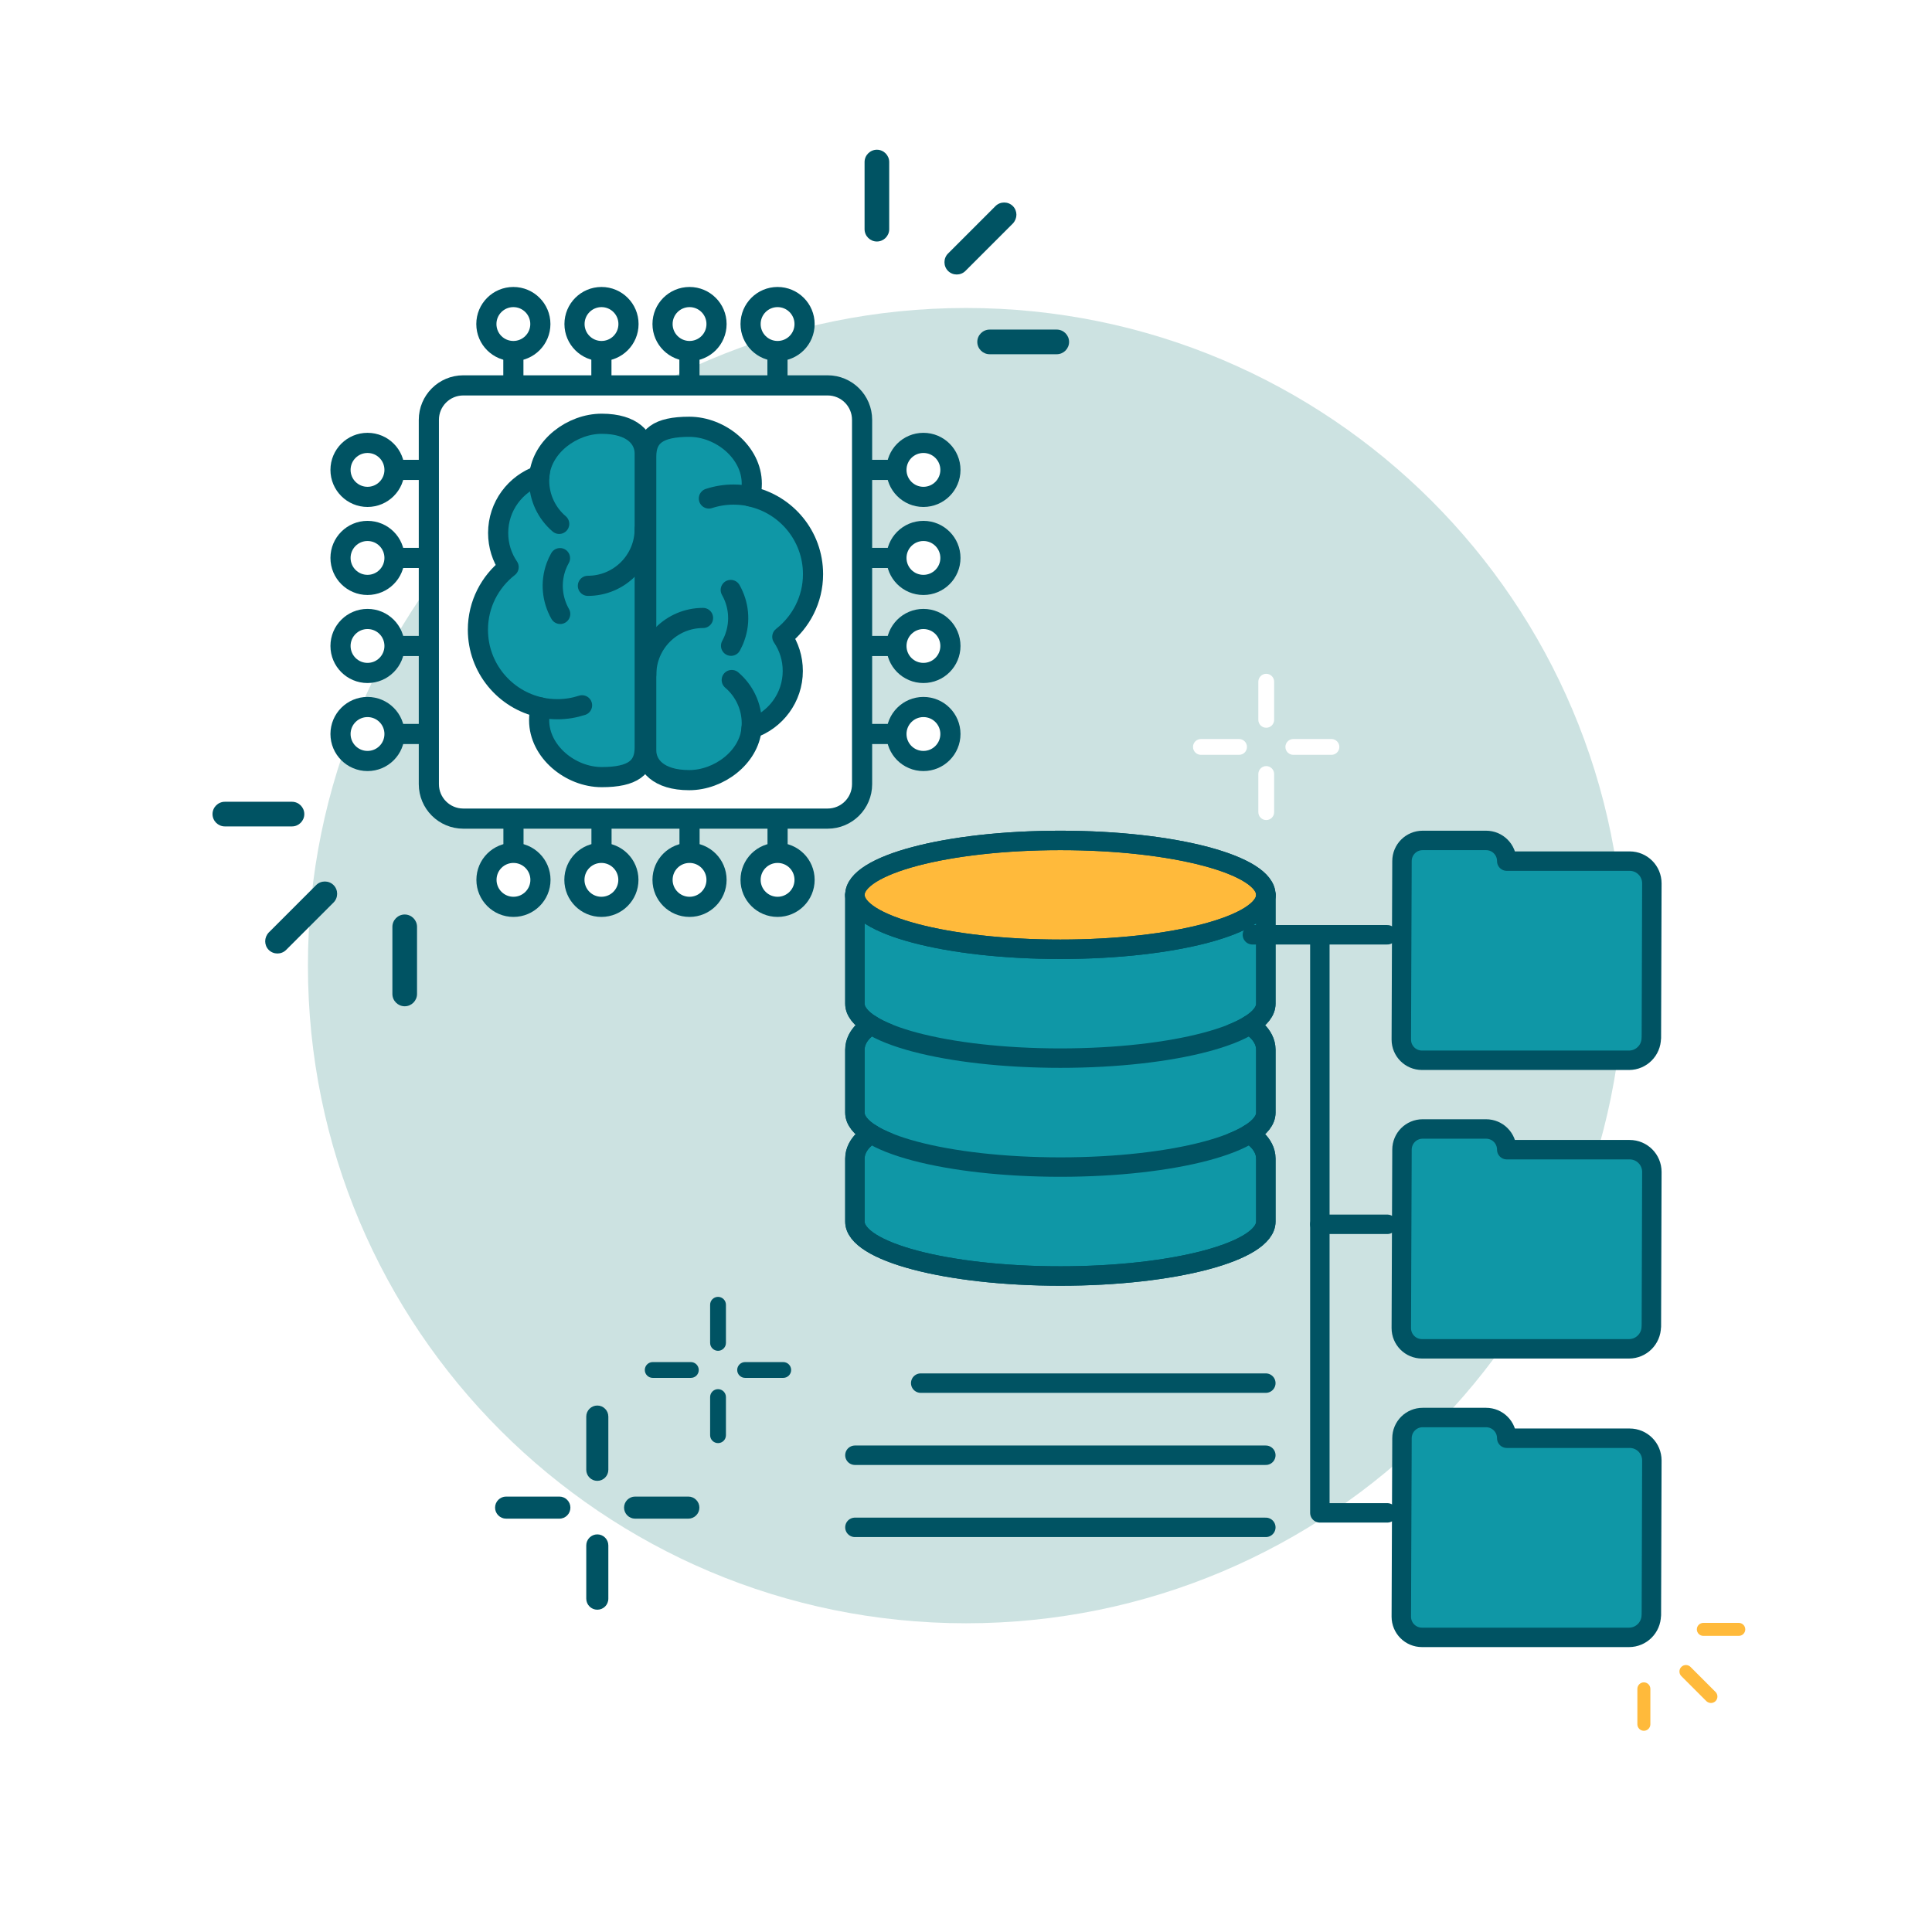 <svg width="800" height="800" viewBox="0 0 800 800" fill="none" xmlns="http://www.w3.org/2000/svg">
<rect width="800" height="800" fill="white"/>
<path d="M400.012 672.165C550.515 672.165 672.522 550.244 672.522 399.847C672.522 249.45 550.515 127.529 400.012 127.529C249.509 127.529 127.502 249.45 127.502 399.847C127.502 550.244 249.509 672.165 400.012 672.165Z" fill="#CCE2E1"/>
<g filter="url(#filter0_d_1933_2276)">
<path d="M677.798 423.816L678 359.788C678 354.677 673.895 350.572 668.784 350.572H617.916C617.916 345.823 614.092 342 609.344 342H583.105C578.356 342 574.533 345.823 574.533 350.572L574.251 424.46C574.251 429.209 578.074 433.032 582.823 433.032H668.542C673.613 433.032 677.718 428.927 677.758 423.856L677.798 423.816Z" fill="#0F97A6"/>
<path d="M677.798 423.816L678 359.788C678 354.677 673.895 350.572 668.784 350.572H617.916C617.916 345.823 614.092 342 609.344 342H583.105C578.356 342 574.533 345.823 574.533 350.572L574.251 424.46C574.251 429.209 578.074 433.032 582.823 433.032H668.542C673.613 433.032 677.718 428.927 677.758 423.856L677.798 423.816Z" stroke="#005363" stroke-width="8.049" stroke-linecap="round" stroke-linejoin="round"/>
</g>
<g filter="url(#filter1_d_1933_2276)">
<path d="M677.798 543.3L678 479.272C678 474.161 673.895 470.056 668.784 470.056H617.916C617.916 465.307 614.092 461.484 609.344 461.484H583.105C578.356 461.484 574.533 465.307 574.533 470.056L574.251 543.944C574.251 548.693 578.074 552.516 582.823 552.516H668.542C673.613 552.516 677.718 548.411 677.758 543.34L677.798 543.3Z" fill="#0F97A6"/>
<path d="M677.798 543.3L678 479.272C678 474.161 673.895 470.056 668.784 470.056H617.916C617.916 465.307 614.092 461.484 609.344 461.484H583.105C578.356 461.484 574.533 465.307 574.533 470.056L574.251 543.944C574.251 548.693 578.074 552.516 582.823 552.516H668.542C673.613 552.516 677.718 548.411 677.758 543.34L677.798 543.3Z" stroke="#005363" stroke-width="8.049" stroke-linecap="round" stroke-linejoin="round"/>
</g>
<g filter="url(#filter2_d_1933_2276)">
<path d="M677.798 662.784L678 598.756C678 593.645 673.895 589.54 668.784 589.54H617.916C617.916 584.791 614.092 580.968 609.344 580.968H583.105C578.356 580.968 574.533 584.791 574.533 589.54L574.251 663.428C574.251 668.177 578.074 672 582.823 672H668.542C673.613 672 677.718 667.895 677.758 662.824L677.798 662.784Z" fill="#0F97A6"/>
<path d="M677.798 662.784L678 598.756C678 593.645 673.895 589.54 668.784 589.54H617.916C617.916 584.791 614.092 580.968 609.344 580.968H583.105C578.356 580.968 574.533 584.791 574.533 589.54L574.251 663.428C574.251 668.177 578.074 672 582.823 672H668.542C673.613 672 677.718 667.895 677.758 662.824L677.798 662.784Z" stroke="#005363" stroke-width="8.049" stroke-linecap="round" stroke-linejoin="round"/>
</g>
<g filter="url(#filter3_d_1933_2276)">
<path d="M518.151 364.536V409.61C518.151 422.045 480.081 432.146 433.076 432.146C386.071 432.146 348 422.045 348 409.61V364.536" fill="#0F97A6"/>
<path d="M518.151 364.536V409.61C518.151 422.045 480.081 432.146 433.076 432.146C386.071 432.146 348 422.045 348 409.61V364.536" stroke="#005363" stroke-width="8.049" stroke-linecap="round" stroke-linejoin="round"/>
<path d="M511.39 418.423C511.39 418.423 518.151 422.125 518.151 428.645V454.723C518.151 467.158 480.081 477.26 433.076 477.26C386.071 477.26 348 467.158 348 454.723V428.645C348 422.125 354.761 418.423 354.761 418.423" fill="#0F97A6"/>
<path d="M511.39 418.423C511.39 418.423 518.151 422.125 518.151 428.645V454.723C518.151 467.158 480.081 477.26 433.076 477.26C386.071 477.26 348 467.158 348 454.723V428.645C348 422.125 354.761 418.423 354.761 418.423" stroke="#005363" stroke-width="8.049" stroke-linecap="round" stroke-linejoin="round"/>
<path d="M511.39 463.536C511.39 463.536 518.151 467.239 518.151 473.758V499.836C518.151 512.272 480.081 522.373 433.076 522.373C386.071 522.373 348 512.272 348 499.836V473.758C348 467.239 354.761 463.536 354.761 463.536" fill="#0F97A6"/>
<path d="M511.39 463.536C511.39 463.536 518.151 467.239 518.151 473.758V499.836C518.151 512.272 480.081 522.373 433.076 522.373C386.071 522.373 348 512.272 348 499.836V473.758C348 467.239 354.761 463.536 354.761 463.536" stroke="#005363" stroke-width="8.049" stroke-linecap="round" stroke-linejoin="round"/>
<path d="M518.151 364.537C518.151 376.972 480.081 387.073 433.076 387.073C386.071 387.073 348 376.972 348 364.537C348 352.101 386.071 342 433.076 342C480.081 342 518.151 352.101 518.151 364.537Z" fill="#FFBA3B" stroke="#005363" stroke-width="8.049" stroke-linecap="round" stroke-linejoin="round"/>
<path d="M518.151 364.537C518.151 376.972 480.081 387.073 433.076 387.073C386.071 387.073 348 376.972 348 364.537C348 352.101 386.071 342 433.076 342C480.081 342 518.151 352.101 518.151 364.537Z" stroke="#005363" stroke-width="8.049" stroke-linecap="round" stroke-linejoin="round"/>
<path d="M518.151 364.536V409.61C518.151 422.045 480.081 432.146 433.076 432.146C386.071 432.146 348 422.045 348 409.61V364.536" stroke="#005363" stroke-width="8.049" stroke-linecap="round" stroke-linejoin="round"/>
<path d="M511.39 418.423C511.39 418.423 518.151 422.125 518.151 428.645V454.723C518.151 467.158 480.081 477.26 433.076 477.26C386.071 477.26 348 467.158 348 454.723V428.645C348 422.125 354.761 418.423 354.761 418.423" stroke="#005363" stroke-width="8.049" stroke-linecap="round" stroke-linejoin="round"/>
<path d="M511.39 463.536C511.39 463.536 518.151 467.239 518.151 473.758V499.836C518.151 512.272 480.081 522.373 433.076 522.373C386.071 522.373 348 512.272 348 499.836V473.758C348 467.239 354.761 463.536 354.761 463.536" stroke="#005363" stroke-width="8.049" stroke-linecap="round" stroke-linejoin="round"/>
</g>
<path d="M518.594 387.073H574.453" stroke="#005363" stroke-width="8.049" stroke-linecap="round" stroke-linejoin="round"/>
<path d="M546.523 387.476V626.444H574.453" stroke="#005363" stroke-width="8.049" stroke-linecap="round" stroke-linejoin="round"/>
<path d="M574.453 506.96H546.523" stroke="#005363" stroke-width="8.049" stroke-linecap="round" stroke-linejoin="round"/>
<g filter="url(#filter4_d_1933_2276)">
<path d="M375.245 566.722H518.151" stroke="#005363" stroke-width="8.049" stroke-linecap="round" stroke-linejoin="round"/>
</g>
<g filter="url(#filter5_d_1933_2276)">
<path d="M348 596.583H518.151" stroke="#005363" stroke-width="8.049" stroke-linecap="round" stroke-linejoin="round"/>
</g>
<g filter="url(#filter6_d_1933_2276)">
<path d="M348 626.444H518.151" stroke="#005363" stroke-width="8.049" stroke-linecap="round" stroke-linejoin="round"/>
</g>
<g filter="url(#filter7_d_1933_2276)">
<path d="M185.844 153.578H336.707C344.59 153.578 350.971 159.96 350.971 167.843V318.706C350.971 326.589 344.59 332.97 336.707 332.97H185.844C177.961 332.97 171.579 326.589 171.579 318.706V167.843C171.579 159.96 177.961 153.578 185.844 153.578Z" fill="white" stroke="#005363" stroke-width="8.342" stroke-linecap="round" stroke-linejoin="round"/>
<path d="M305.174 295.64C315.101 292.261 322.275 282.877 322.275 271.824C322.275 266.569 320.69 261.73 317.937 257.684C325.653 251.637 330.658 242.294 330.658 231.741C330.658 215.933 319.522 202.753 304.673 199.583C305.09 197.873 305.299 196.08 305.299 194.244C305.299 181.273 292.369 170.72 279.397 170.72C266.426 170.72 261.587 174.724 261.587 183.025V304.733C261.587 310.697 266.426 317.037 279.397 317.037C291.66 317.037 304.131 307.652 305.215 295.682L305.174 295.64Z" fill="#0F97A6" stroke="#005363" stroke-width="8.342" stroke-linecap="round" stroke-linejoin="round"/>
<path d="M261.587 273.409C261.587 260.396 272.098 249.885 285.111 249.885L261.587 273.409Z" fill="#0F97A6"/>
<path d="M261.587 273.409C261.587 260.396 272.098 249.885 285.111 249.885" stroke="#005363" stroke-width="8.342" stroke-linecap="round" stroke-linejoin="round"/>
<path d="M296.998 275.578C302.087 279.916 305.298 286.339 305.298 293.513C305.298 294.806 305.215 296.057 305.006 297.267" fill="#0F97A6"/>
<path d="M296.998 275.578C302.087 279.916 305.298 286.339 305.298 293.513C305.298 294.806 305.215 296.057 305.006 297.267" stroke="#005363" stroke-width="8.342" stroke-linecap="round" stroke-linejoin="round"/>
<path d="M296.582 238.29C299.877 244.087 300.711 251.22 298.25 257.976C297.833 259.186 297.291 260.312 296.707 261.397" fill="#0F97A6"/>
<path d="M296.582 238.29C299.877 244.087 300.711 251.22 298.25 257.976C297.833 259.186 297.291 260.312 296.707 261.397" stroke="#005363" stroke-width="8.342" stroke-linecap="round" stroke-linejoin="round"/>
<path d="M287.531 200.418C290.742 199.375 294.162 198.791 297.708 198.791C300.085 198.791 302.421 199.041 304.631 199.5" fill="#0F97A6"/>
<path d="M287.531 200.418C290.742 199.375 294.162 198.791 297.708 198.791C300.085 198.791 302.421 199.041 304.631 199.5" stroke="#005363" stroke-width="8.342" stroke-linecap="round" stroke-linejoin="round"/>
<path d="M217.375 190.866C207.448 194.245 200.274 203.629 200.274 214.682C200.274 219.938 201.859 224.776 204.612 228.822C196.896 234.828 191.891 244.212 191.891 254.765C191.891 270.573 203.027 283.753 217.876 286.923C217.459 288.633 217.25 290.426 217.25 292.262C217.25 305.233 230.18 315.786 243.152 315.786C256.123 315.786 260.962 311.782 260.962 303.481V181.773C260.962 175.809 256.165 169.469 243.152 169.469C230.889 169.469 218.46 178.854 217.334 190.824L217.375 190.866Z" fill="#0F97A6" stroke="#005363" stroke-width="8.342" stroke-linecap="round" stroke-linejoin="round"/>
<path d="M260.961 213.055C260.961 226.027 250.451 236.58 237.437 236.58L260.961 213.055Z" fill="#0F97A6"/>
<path d="M260.961 213.055C260.961 226.027 250.451 236.58 237.437 236.58" stroke="#005363" stroke-width="8.342" stroke-linecap="round" stroke-linejoin="round"/>
<path d="M225.551 210.928C220.504 206.632 217.251 200.167 217.251 192.993C217.251 191.7 217.334 190.449 217.543 189.239" fill="#0F97A6"/>
<path d="M225.551 210.928C220.504 206.632 217.251 200.167 217.251 192.993C217.251 191.7 217.334 190.449 217.543 189.239" stroke="#005363" stroke-width="8.342" stroke-linecap="round" stroke-linejoin="round"/>
<path d="M225.967 248.217C222.672 242.419 221.838 235.287 224.299 228.53C224.758 227.32 225.258 226.194 225.884 225.11" fill="#0F97A6"/>
<path d="M225.967 248.217C222.672 242.419 221.838 235.287 224.299 228.53C224.758 227.32 225.258 226.194 225.884 225.11" stroke="#005363" stroke-width="8.342" stroke-linecap="round" stroke-linejoin="round"/>
<path d="M235.018 286.047C231.807 287.09 228.387 287.674 224.841 287.674C222.464 287.674 220.128 287.423 217.917 286.964" fill="#0F97A6"/>
<path d="M235.018 286.047C231.807 287.09 228.387 287.674 224.841 287.674C222.464 287.674 220.128 287.423 217.917 286.964" stroke="#005363" stroke-width="8.342" stroke-linecap="round" stroke-linejoin="round"/>
<path d="M243.027 153.036V139.355" stroke="#005363" stroke-width="8.342" stroke-linecap="round" stroke-linejoin="round"/>
<path d="M254.247 128.177C254.247 134.392 249.242 139.355 243.069 139.355C236.896 139.355 231.891 134.35 231.891 128.177C231.891 122.004 236.896 116.999 243.069 116.999C249.242 116.999 254.247 122.004 254.247 128.177Z" fill="white" stroke="#005363" stroke-width="8.342" stroke-linecap="round" stroke-linejoin="round"/>
<path d="M279.481 153.036V139.355" stroke="#005363" stroke-width="8.342" stroke-linecap="round" stroke-linejoin="round"/>
<path d="M290.701 128.177C290.701 134.392 285.696 139.355 279.523 139.355C273.35 139.355 268.344 134.35 268.344 128.177C268.344 122.004 273.35 116.999 279.523 116.999C285.696 116.999 290.701 122.004 290.701 128.177Z" fill="white" stroke="#005363" stroke-width="8.342" stroke-linecap="round" stroke-linejoin="round"/>
<path d="M315.935 153.036V139.355" stroke="#005363" stroke-width="8.342" stroke-linecap="round" stroke-linejoin="round"/>
<path d="M327.155 128.177C327.155 134.392 322.15 139.355 315.977 139.355C309.804 139.355 304.799 134.35 304.799 128.177C304.799 122.004 309.804 116.999 315.977 116.999C322.15 116.999 327.155 122.004 327.155 128.177Z" fill="white" stroke="#005363" stroke-width="8.342" stroke-linecap="round" stroke-linejoin="round"/>
<path d="M206.573 153.036V139.355" stroke="#005363" stroke-width="8.342" stroke-linecap="round" stroke-linejoin="round"/>
<path d="M195.395 128.177C195.395 134.392 200.4 139.355 206.573 139.355C212.746 139.355 217.751 134.35 217.751 128.177C217.751 122.004 212.746 116.999 206.573 116.999C200.4 116.999 195.395 122.004 195.395 128.177Z" fill="white" stroke="#005363" stroke-width="8.342" stroke-linecap="round" stroke-linejoin="round"/>
<path d="M171.079 261.48H157.398" stroke="#005363" stroke-width="8.342" stroke-linecap="round" stroke-linejoin="round"/>
<path d="M146.178 250.302C152.393 250.302 157.356 255.307 157.356 261.48C157.356 267.653 152.351 272.658 146.178 272.658C140.005 272.658 135 267.653 135 261.48C135 255.307 140.005 250.302 146.178 250.302Z" fill="white" stroke="#005363" stroke-width="8.342" stroke-linecap="round" stroke-linejoin="round"/>
<path d="M171.079 225.026H157.398" stroke="#005363" stroke-width="8.342" stroke-linecap="round" stroke-linejoin="round"/>
<path d="M146.178 213.848C152.393 213.848 157.356 218.853 157.356 225.026C157.356 231.199 152.351 236.204 146.178 236.204C140.005 236.204 135 231.199 135 225.026C135 218.853 140.005 213.848 146.178 213.848Z" fill="white" stroke="#005363" stroke-width="8.342" stroke-linecap="round" stroke-linejoin="round"/>
<path d="M171.079 188.572H157.398" stroke="#005363" stroke-width="8.342" stroke-linecap="round" stroke-linejoin="round"/>
<path d="M146.178 177.394C152.393 177.394 157.356 182.399 157.356 188.572C157.356 194.745 152.351 199.75 146.178 199.75C140.005 199.75 135 194.745 135 188.572C135 182.399 140.005 177.394 146.178 177.394Z" fill="white" stroke="#005363" stroke-width="8.342" stroke-linecap="round" stroke-linejoin="round"/>
<path d="M171.079 297.934H157.398" stroke="#005363" stroke-width="8.342" stroke-linecap="round" stroke-linejoin="round"/>
<path d="M146.178 309.112C152.393 309.112 157.356 304.107 157.356 297.934C157.356 291.761 152.351 286.756 146.178 286.756C140.005 286.756 135 291.761 135 297.934C135 304.107 140.005 309.112 146.178 309.112Z" fill="white" stroke="#005363" stroke-width="8.342" stroke-linecap="round" stroke-linejoin="round"/>
<path d="M279.522 333.429V347.151" stroke="#005363" stroke-width="8.342" stroke-linecap="round" stroke-linejoin="round"/>
<path d="M268.344 358.329C268.344 352.115 273.349 347.151 279.522 347.151C285.695 347.151 290.7 352.156 290.7 358.329C290.7 364.502 285.695 369.507 279.522 369.507C273.349 369.507 268.344 364.502 268.344 358.329Z" fill="white" stroke="#005363" stroke-width="8.342" stroke-linecap="round" stroke-linejoin="round"/>
<path d="M243.068 333.429V347.151" stroke="#005363" stroke-width="8.342" stroke-linecap="round" stroke-linejoin="round"/>
<path d="M231.849 358.329C231.849 352.115 236.854 347.151 243.027 347.151C249.2 347.151 254.205 352.156 254.205 358.329C254.205 364.502 249.2 369.507 243.027 369.507C236.854 369.507 231.849 364.502 231.849 358.329Z" fill="white" stroke="#005363" stroke-width="8.342" stroke-linecap="round" stroke-linejoin="round"/>
<path d="M206.615 333.429V347.151" stroke="#005363" stroke-width="8.342" stroke-linecap="round" stroke-linejoin="round"/>
<path d="M195.436 358.329C195.436 352.115 200.441 347.151 206.614 347.151C212.787 347.151 217.793 352.156 217.793 358.329C217.793 364.502 212.787 369.507 206.614 369.507C200.441 369.507 195.436 364.502 195.436 358.329Z" fill="white" stroke="#005363" stroke-width="8.342" stroke-linecap="round" stroke-linejoin="round"/>
<path d="M315.976 333.429V347.151" stroke="#005363" stroke-width="8.342" stroke-linecap="round" stroke-linejoin="round"/>
<path d="M327.155 358.329C327.155 352.115 322.149 347.151 315.976 347.151C309.803 347.151 304.798 352.156 304.798 358.329C304.798 364.502 309.803 369.507 315.976 369.507C322.149 369.507 327.155 364.502 327.155 358.329Z" fill="white" stroke="#005363" stroke-width="8.342" stroke-linecap="round" stroke-linejoin="round"/>
<path d="M351.471 225.026H365.152" stroke="#005363" stroke-width="8.342" stroke-linecap="round" stroke-linejoin="round"/>
<path d="M376.372 236.204C370.157 236.204 365.194 231.199 365.194 225.026C365.194 218.853 370.199 213.848 376.372 213.848C382.545 213.848 387.55 218.853 387.55 225.026C387.55 231.199 382.545 236.204 376.372 236.204Z" fill="white" stroke="#005363" stroke-width="8.342" stroke-linecap="round" stroke-linejoin="round"/>
<path d="M351.471 261.48H365.152" stroke="#005363" stroke-width="8.342" stroke-linecap="round" stroke-linejoin="round"/>
<path d="M376.372 272.658C370.157 272.658 365.194 267.653 365.194 261.48C365.194 255.307 370.199 250.302 376.372 250.302C382.545 250.302 387.55 255.307 387.55 261.48C387.55 267.653 382.545 272.658 376.372 272.658Z" fill="white" stroke="#005363" stroke-width="8.342" stroke-linecap="round" stroke-linejoin="round"/>
<path d="M351.471 297.934H365.152" stroke="#005363" stroke-width="8.342" stroke-linecap="round" stroke-linejoin="round"/>
<path d="M376.372 309.112C370.157 309.112 365.194 304.107 365.194 297.934C365.194 291.761 370.199 286.756 376.372 286.756C382.545 286.756 387.55 291.761 387.55 297.934C387.55 304.107 382.545 309.112 376.372 309.112Z" fill="white" stroke="#005363" stroke-width="8.342" stroke-linecap="round" stroke-linejoin="round"/>
<path d="M351.471 188.572H365.152" stroke="#005363" stroke-width="8.342" stroke-linecap="round" stroke-linejoin="round"/>
<path d="M376.372 177.394C370.157 177.394 365.194 182.399 365.194 188.572C365.194 194.745 370.199 199.75 376.372 199.75C382.545 199.75 387.55 194.745 387.55 188.572C387.55 182.399 382.545 177.394 376.372 177.394Z" fill="white" stroke="#005363" stroke-width="8.342" stroke-linecap="round" stroke-linejoin="round"/>
</g>
<path d="M368.204 67.101V94.903C368.204 97.708 365.908 100.004 363.103 100.004C360.297 100.004 358.001 97.708 358.001 94.903V67.101C358.001 64.296 360.297 62 363.103 62C365.908 62 368.204 64.296 368.204 67.101Z" fill="#005363"/>
<path d="M442.684 141.579C442.684 144.384 440.389 146.68 437.583 146.68H409.78C406.975 146.68 404.679 144.384 404.679 141.579C404.679 138.773 406.975 136.478 409.78 136.478H437.583C440.389 136.478 442.684 138.773 442.684 141.579Z" fill="#005363"/>
<path d="M420.876 88.909C420.876 90.184 420.366 91.523 419.409 92.543L399.769 112.183C397.792 114.16 394.54 114.16 392.563 112.183C390.587 110.206 390.587 106.954 392.563 104.978L412.204 85.338C414.181 83.361 417.433 83.361 419.409 85.338C420.366 86.294 420.876 87.634 420.876 88.909Z" fill="#005363"/>
<path d="M162.48 411.577V383.776C162.48 380.97 164.776 378.674 167.582 378.674C170.387 378.674 172.683 380.97 172.683 383.776V411.577C172.683 414.383 170.387 416.678 167.582 416.678C164.776 416.678 162.48 414.383 162.48 411.577Z" fill="#005363"/>
<path d="M88 337.1C88 334.294 90.296 331.998 93.101 331.998H120.904C123.71 331.998 126.005 334.294 126.005 337.1C126.005 339.905 123.71 342.201 120.904 342.201H93.101C90.296 342.201 88 339.905 88 337.1Z" fill="#005363"/>
<path d="M109.808 389.77C109.808 388.494 110.318 387.155 111.275 386.135L130.915 366.495C132.892 364.519 136.144 364.519 138.121 366.495C140.098 368.472 140.098 371.724 138.121 373.701L118.481 393.34C116.504 395.317 113.252 395.317 111.275 393.34C110.318 392.384 109.808 391.045 109.808 389.77Z" fill="#005363"/>
<path d="M719.989 677.383H705.319C703.839 677.383 702.628 676.172 702.628 674.692C702.628 673.211 703.839 672 705.319 672H719.989C721.469 672 722.68 673.211 722.68 674.692C722.68 676.172 721.469 677.383 719.989 677.383Z" fill="#FFBA3B"/>
<path d="M680.692 716.682C679.211 716.682 678 715.47 678 713.99V699.32C678 697.84 679.211 696.629 680.692 696.629C682.172 696.629 683.383 697.84 683.383 699.32V713.99C683.383 715.47 682.172 716.682 680.692 716.682Z" fill="#FFBA3B"/>
<path d="M708.482 705.175C707.809 705.175 707.103 704.906 706.564 704.401L696.202 694.038C695.159 692.995 695.159 691.279 696.202 690.236C697.245 689.193 698.961 689.193 700.004 690.236L710.366 700.599C711.409 701.642 711.409 703.358 710.366 704.401C709.861 704.906 709.155 705.175 708.482 705.175Z" fill="#FFBA3B"/>
<path d="M247.329 613.191C244.815 613.191 242.759 611.134 242.759 608.621V586.57C242.759 584.057 244.815 582 247.329 582C249.842 582 251.899 584.057 251.899 586.57V608.621C251.899 611.134 249.842 613.191 247.329 613.191Z" fill="#005363"/>
<path d="M285.03 628.843H262.981C260.467 628.843 258.411 626.786 258.411 624.273C258.411 621.759 260.467 619.703 262.981 619.703H285.03C287.544 619.703 289.6 621.759 289.6 624.273C289.6 626.786 287.544 628.843 285.03 628.843Z" fill="#005363"/>
<path d="M247.329 666.546C244.815 666.546 242.759 664.489 242.759 661.976V639.925C242.759 637.412 244.815 635.355 247.329 635.355C249.842 635.355 251.899 637.412 251.899 639.925V661.976C251.899 664.547 249.842 666.546 247.329 666.546Z" fill="#005363"/>
<path d="M231.62 628.843H209.57C207.056 628.843 205 626.786 205 624.273C205 621.759 207.056 619.703 209.57 619.703H231.62C234.133 619.703 236.189 621.759 236.189 624.273C236.189 626.786 234.19 628.843 231.62 628.843Z" fill="#005363"/>
<path d="M297.321 559.342C295.52 559.342 294.047 557.869 294.047 556.069V540.274C294.047 538.473 295.52 537 297.321 537C299.121 537 300.594 538.473 300.594 540.274V556.069C300.594 557.869 299.121 559.342 297.321 559.342Z" fill="#005363"/>
<path d="M324.327 570.554H308.532C306.732 570.554 305.259 569.081 305.259 567.281C305.259 565.48 306.732 564.007 308.532 564.007H324.327C326.127 564.007 327.6 565.48 327.6 567.281C327.6 569.081 326.127 570.554 324.327 570.554Z" fill="#005363"/>
<path d="M297.321 597.561C295.52 597.561 294.047 596.088 294.047 594.288V578.493C294.047 576.692 295.52 575.219 297.321 575.219C299.121 575.219 300.594 576.692 300.594 578.493V594.288C300.594 596.129 299.121 597.561 297.321 597.561Z" fill="#005363"/>
<path d="M286.068 570.554H270.273C268.473 570.554 267 569.081 267 567.281C267 565.48 268.473 564.007 270.273 564.007H286.068C287.868 564.007 289.341 565.48 289.341 567.281C289.341 569.081 287.909 570.554 286.068 570.554Z" fill="#005363"/>
<path d="M524.321 301.347C522.52 301.347 521.047 299.874 521.047 298.074V282.279C521.047 280.478 522.52 279.005 524.321 279.005C526.121 279.005 527.594 280.478 527.594 282.279V298.074C527.594 299.874 526.121 301.347 524.321 301.347Z" fill="white"/>
<path d="M551.326 312.56H535.532C533.732 312.56 532.259 311.086 532.259 309.286C532.259 307.485 533.732 306.012 535.532 306.012H551.326C553.127 306.012 554.6 307.485 554.6 309.286C554.6 311.086 553.127 312.56 551.326 312.56Z" fill="white"/>
<path d="M524.321 339.566C522.52 339.566 521.047 338.093 521.047 336.293V320.498C521.047 318.697 522.52 317.224 524.321 317.224C526.121 317.224 527.594 318.697 527.594 320.498V336.293C527.594 338.134 526.121 339.566 524.321 339.566Z" fill="white"/>
<path d="M513.068 312.56H497.273C495.473 312.56 494 311.086 494 309.286C494 307.485 495.473 306.012 497.273 306.012H513.068C514.868 306.012 516.341 307.485 516.341 309.286C516.341 311.086 514.909 312.56 513.068 312.56Z" fill="white"/>
<defs>
<filter id="filter0_d_1933_2276" x="570.227" y="337.976" width="117.797" height="105.081" filterUnits="userSpaceOnUse" color-interpolation-filters="sRGB">
<feFlood flood-opacity="0" result="BackgroundImageFix"/>
<feColorMatrix in="SourceAlpha" type="matrix" values="0 0 0 0 0 0 0 0 0 0 0 0 0 0 0 0 0 0 127 0" result="hardAlpha"/>
<feOffset dx="6" dy="6"/>
<feComposite in2="hardAlpha" operator="out"/>
<feColorMatrix type="matrix" values="0 0 0 0 0.902 0 0 0 0 0.902 0 0 0 0 0.902 0 0 0 1 0"/>
<feBlend mode="normal" in2="BackgroundImageFix" result="effect1_dropShadow_1933_2276"/>
<feBlend mode="normal" in="SourceGraphic" in2="effect1_dropShadow_1933_2276" result="shape"/>
</filter>
<filter id="filter1_d_1933_2276" x="570.227" y="457.459" width="117.797" height="105.08" filterUnits="userSpaceOnUse" color-interpolation-filters="sRGB">
<feFlood flood-opacity="0" result="BackgroundImageFix"/>
<feColorMatrix in="SourceAlpha" type="matrix" values="0 0 0 0 0 0 0 0 0 0 0 0 0 0 0 0 0 0 127 0" result="hardAlpha"/>
<feOffset dx="6" dy="6"/>
<feComposite in2="hardAlpha" operator="out"/>
<feColorMatrix type="matrix" values="0 0 0 0 0.902 0 0 0 0 0.902 0 0 0 0 0.902 0 0 0 1 0"/>
<feBlend mode="normal" in2="BackgroundImageFix" result="effect1_dropShadow_1933_2276"/>
<feBlend mode="normal" in="SourceGraphic" in2="effect1_dropShadow_1933_2276" result="shape"/>
</filter>
<filter id="filter2_d_1933_2276" x="570.227" y="576.944" width="117.797" height="105.08" filterUnits="userSpaceOnUse" color-interpolation-filters="sRGB">
<feFlood flood-opacity="0" result="BackgroundImageFix"/>
<feColorMatrix in="SourceAlpha" type="matrix" values="0 0 0 0 0 0 0 0 0 0 0 0 0 0 0 0 0 0 127 0" result="hardAlpha"/>
<feOffset dx="6" dy="6"/>
<feComposite in2="hardAlpha" operator="out"/>
<feColorMatrix type="matrix" values="0 0 0 0 0.902 0 0 0 0 0.902 0 0 0 0 0.902 0 0 0 1 0"/>
<feBlend mode="normal" in2="BackgroundImageFix" result="effect1_dropShadow_1933_2276"/>
<feBlend mode="normal" in="SourceGraphic" in2="effect1_dropShadow_1933_2276" result="shape"/>
</filter>
<filter id="filter3_d_1933_2276" x="343.976" y="337.976" width="184.2" height="194.422" filterUnits="userSpaceOnUse" color-interpolation-filters="sRGB">
<feFlood flood-opacity="0" result="BackgroundImageFix"/>
<feColorMatrix in="SourceAlpha" type="matrix" values="0 0 0 0 0 0 0 0 0 0 0 0 0 0 0 0 0 0 127 0" result="hardAlpha"/>
<feOffset dx="6" dy="6"/>
<feComposite in2="hardAlpha" operator="out"/>
<feColorMatrix type="matrix" values="0 0 0 0 0.902 0 0 0 0 0.902 0 0 0 0 0.902 0 0 0 1 0"/>
<feBlend mode="normal" in2="BackgroundImageFix" result="effect1_dropShadow_1933_2276"/>
<feBlend mode="normal" in="SourceGraphic" in2="effect1_dropShadow_1933_2276" result="shape"/>
</filter>
<filter id="filter4_d_1933_2276" x="371.221" y="562.698" width="156.955" height="14.049" filterUnits="userSpaceOnUse" color-interpolation-filters="sRGB">
<feFlood flood-opacity="0" result="BackgroundImageFix"/>
<feColorMatrix in="SourceAlpha" type="matrix" values="0 0 0 0 0 0 0 0 0 0 0 0 0 0 0 0 0 0 127 0" result="hardAlpha"/>
<feOffset dx="6" dy="6"/>
<feComposite in2="hardAlpha" operator="out"/>
<feColorMatrix type="matrix" values="0 0 0 0 0.902 0 0 0 0 0.902 0 0 0 0 0.902 0 0 0 1 0"/>
<feBlend mode="normal" in2="BackgroundImageFix" result="effect1_dropShadow_1933_2276"/>
<feBlend mode="normal" in="SourceGraphic" in2="effect1_dropShadow_1933_2276" result="shape"/>
</filter>
<filter id="filter5_d_1933_2276" x="343.976" y="592.559" width="184.2" height="14.049" filterUnits="userSpaceOnUse" color-interpolation-filters="sRGB">
<feFlood flood-opacity="0" result="BackgroundImageFix"/>
<feColorMatrix in="SourceAlpha" type="matrix" values="0 0 0 0 0 0 0 0 0 0 0 0 0 0 0 0 0 0 127 0" result="hardAlpha"/>
<feOffset dx="6" dy="6"/>
<feComposite in2="hardAlpha" operator="out"/>
<feColorMatrix type="matrix" values="0 0 0 0 0.902 0 0 0 0 0.902 0 0 0 0 0.902 0 0 0 1 0"/>
<feBlend mode="normal" in2="BackgroundImageFix" result="effect1_dropShadow_1933_2276"/>
<feBlend mode="normal" in="SourceGraphic" in2="effect1_dropShadow_1933_2276" result="shape"/>
</filter>
<filter id="filter6_d_1933_2276" x="343.976" y="622.42" width="184.2" height="14.049" filterUnits="userSpaceOnUse" color-interpolation-filters="sRGB">
<feFlood flood-opacity="0" result="BackgroundImageFix"/>
<feColorMatrix in="SourceAlpha" type="matrix" values="0 0 0 0 0 0 0 0 0 0 0 0 0 0 0 0 0 0 127 0" result="hardAlpha"/>
<feOffset dx="6" dy="6"/>
<feComposite in2="hardAlpha" operator="out"/>
<feColorMatrix type="matrix" values="0 0 0 0 0.902 0 0 0 0 0.902 0 0 0 0 0.902 0 0 0 1 0"/>
<feBlend mode="normal" in2="BackgroundImageFix" result="effect1_dropShadow_1933_2276"/>
<feBlend mode="normal" in="SourceGraphic" in2="effect1_dropShadow_1933_2276" result="shape"/>
</filter>
<filter id="filter7_d_1933_2276" x="130.829" y="112.828" width="266.892" height="266.851" filterUnits="userSpaceOnUse" color-interpolation-filters="sRGB">
<feFlood flood-opacity="0" result="BackgroundImageFix"/>
<feColorMatrix in="SourceAlpha" type="matrix" values="0 0 0 0 0 0 0 0 0 0 0 0 0 0 0 0 0 0 127 0" result="hardAlpha"/>
<feOffset dx="6" dy="6"/>
<feComposite in2="hardAlpha" operator="out"/>
<feColorMatrix type="matrix" values="0 0 0 0 0.902 0 0 0 0 0.902 0 0 0 0 0.902 0 0 0 1 0"/>
<feBlend mode="normal" in2="BackgroundImageFix" result="effect1_dropShadow_1933_2276"/>
<feBlend mode="normal" in="SourceGraphic" in2="effect1_dropShadow_1933_2276" result="shape"/>
</filter>
</defs>
</svg>
